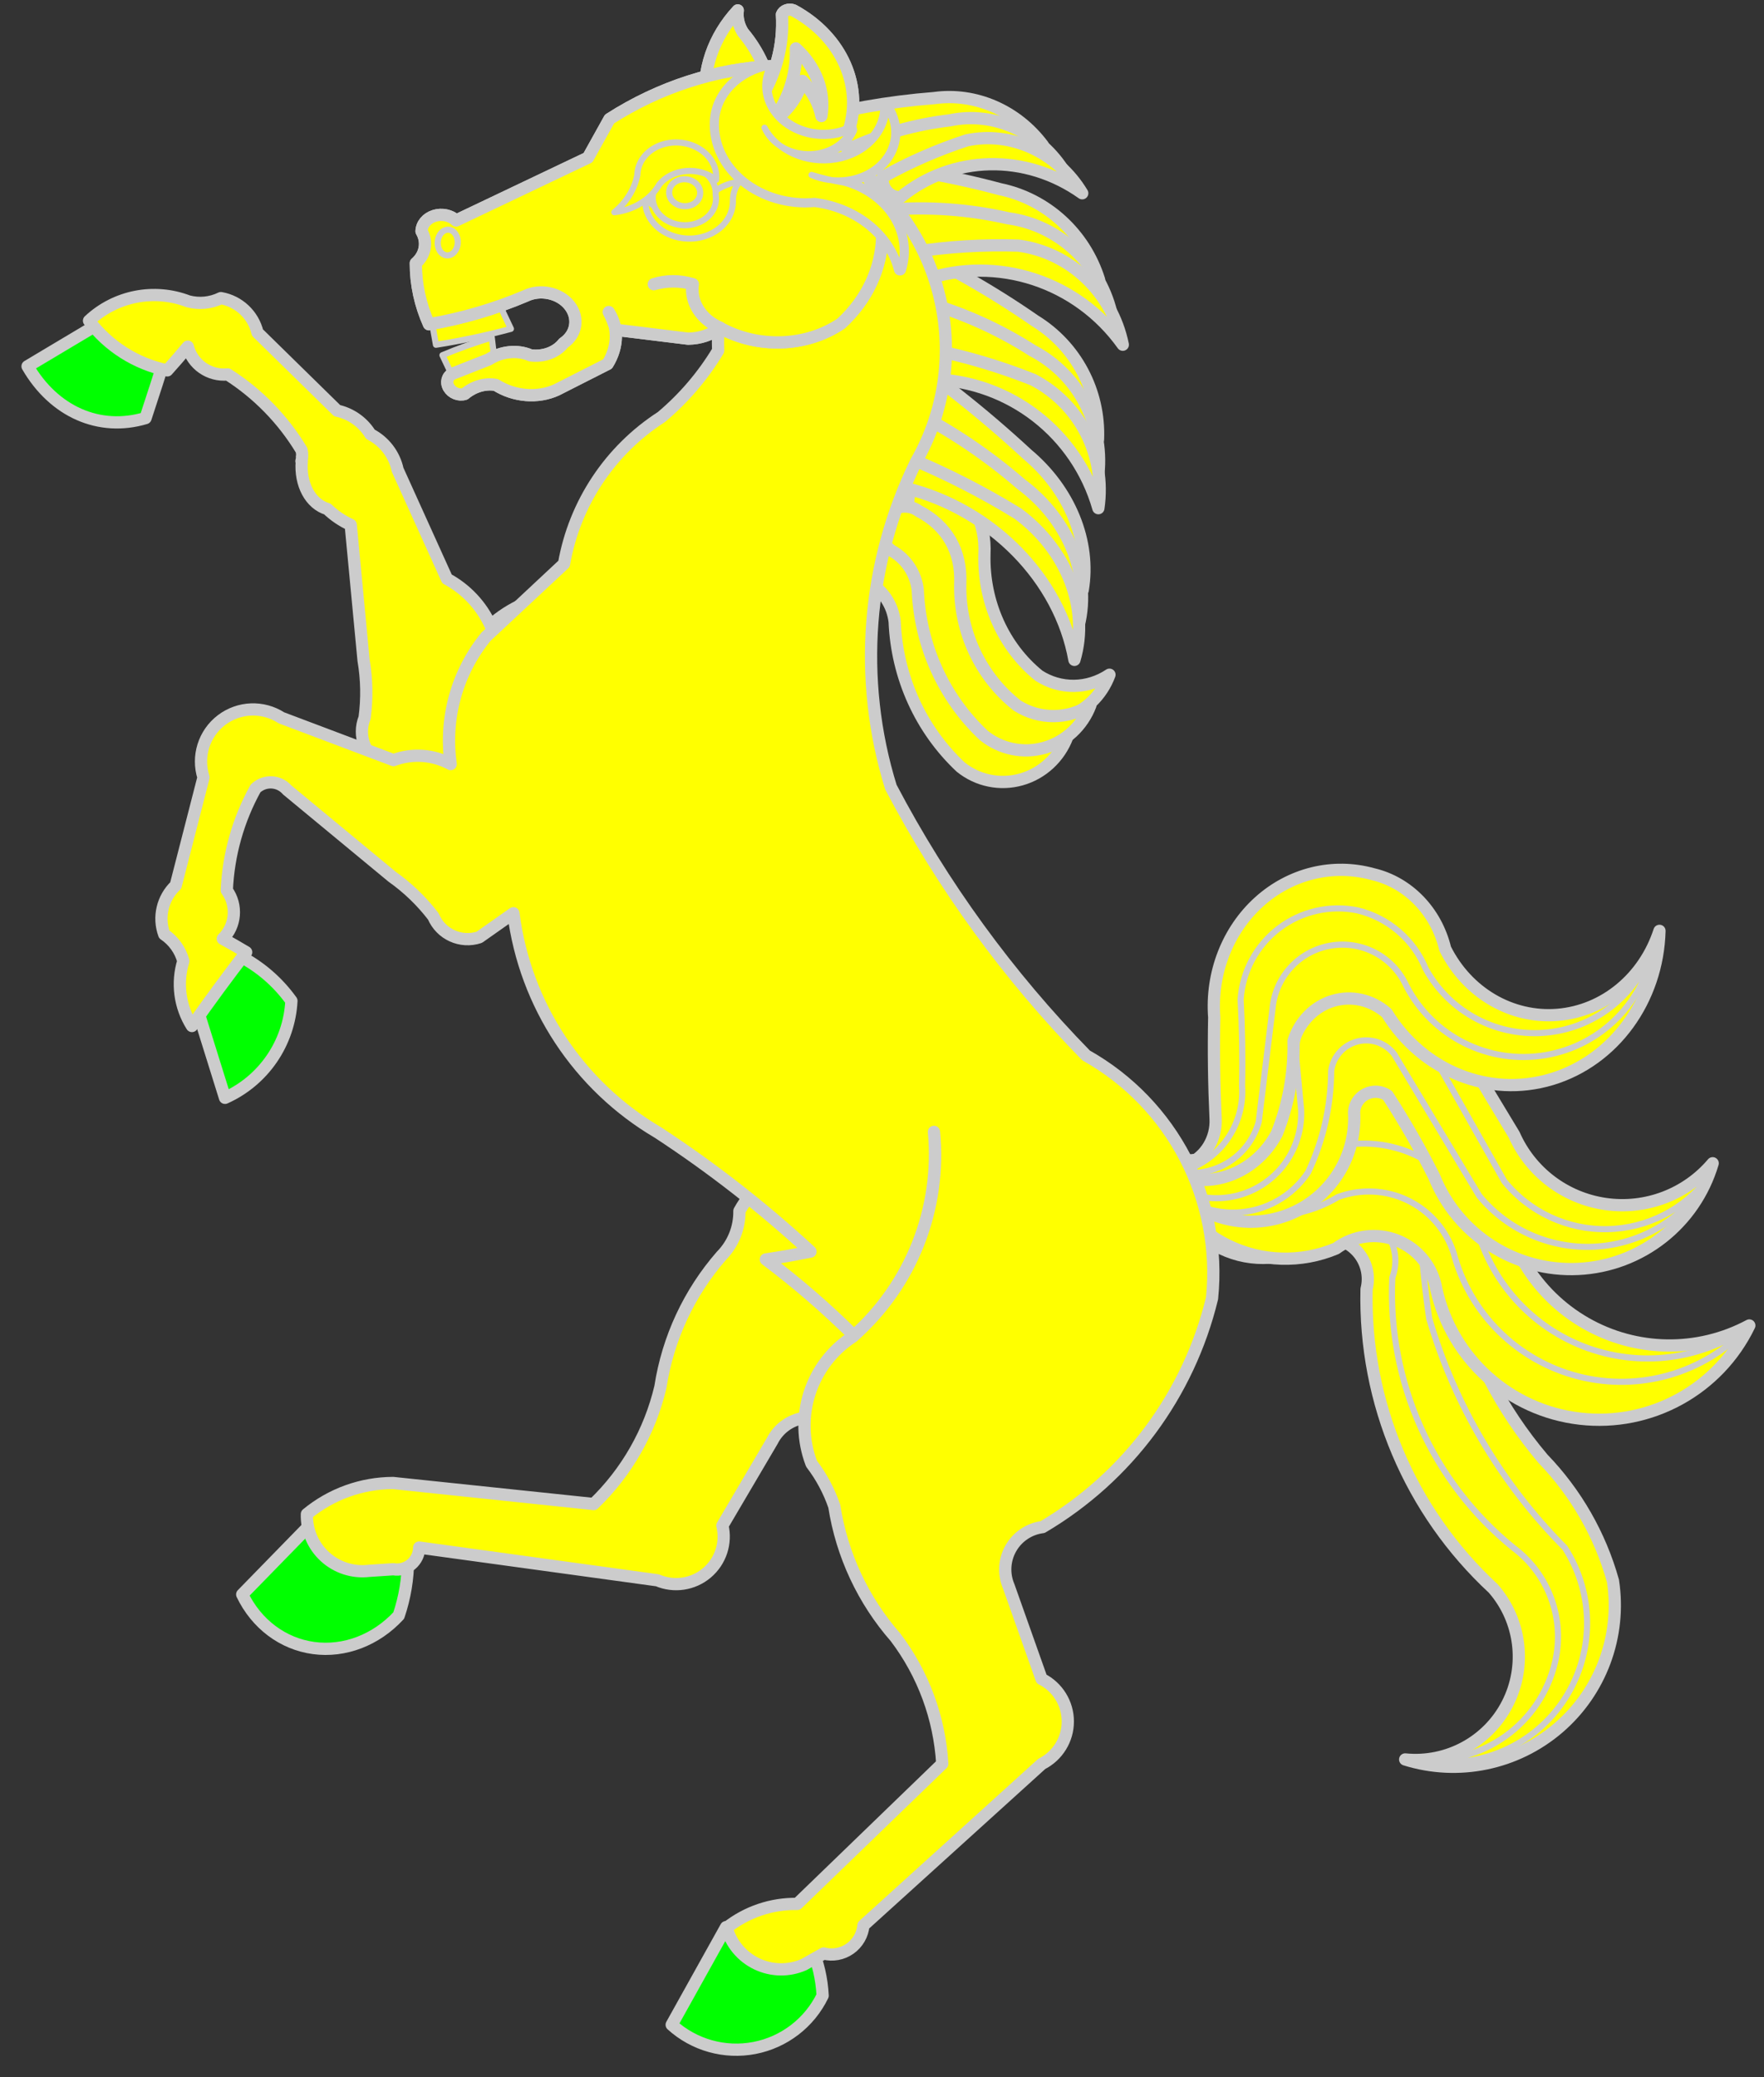 <?xml version="1.0" encoding="UTF-8" standalone="no"?>
<svg
   xmlns:dc="http://purl.org/dc/elements/1.1/"
   xmlns:cc="http://creativecommons.org/ns#"
   xmlns:rdf="http://www.w3.org/1999/02/22-rdf-syntax-ns#"
   xmlns:svg="http://www.w3.org/2000/svg"
   xmlns="http://www.w3.org/2000/svg"
   id="svg241"
   height="339.079"
   width="288"
   viewBox="31.5 61.421 288 339.079"
   version="1.1">

  <rect x="31.5" y="61.421" width="288" height="339.079" fill="#333333" stroke="none"/>

  <g
     fill="#ffff00"
     stroke-opacity="1"
     stroke="none"
     stroke-dasharray="none"
     fill-opacity="1"
     id="Horse_Rampant">
    <title
       id="title9">Horse Rampant</title>
    <g
       id="Horse_Rampant: Layer 2">
      <title
         id="title11">Layer 2</title>
      <g
         id="Group_3">
        <g
           id="Graphic_48">
          <path
             id="path13"
             fill="#ff0000"
             d="M 210.766 133.144 C 211.083 125.277 207.141 117.869 200.462 113.775 C 193.296 108.802 185.69 104.497 177.74 100.915 C 176.336 103.387 176.147 106.369 177.229 108.99 C 178.311 111.612 180.542 113.579 183.271 114.317 C 195.556 113.915 206.666 121.522 210.766 133.144 Z" />
          <path
             id="path15"
             stroke-width="2"
             stroke-linejoin="round"
             stroke-linecap="round"
             stroke="#cccccc"
             d="M 210.766 133.144 C 211.083 125.277 207.141 117.869 200.462 113.775 C 193.296 108.802 185.69 104.497 177.74 100.915 C 176.336 103.387 176.147 106.369 177.229 108.99 C 178.311 111.612 180.542 113.579 183.271 114.317 C 195.556 113.915 206.666 121.522 210.766 133.144 Z" />
        </g>
        <g
           id="Graphic_47">
          <path
             id="path18"
             fill="#ff0000"
             d="M 210.725 139.62 C 211.986 131.056 207.719 122.648 200.088 118.66 C 194.499 115.08 188.402 112.365 182.003 110.608 C 180.802 111.951 180.286 113.775 180.607 115.547 C 180.927 117.319 182.048 118.839 183.641 119.662 C 196.048 119.686 206.991 127.75 210.725 139.62 Z" />
          <path
             id="path20"
             stroke-width="2"
             stroke-linejoin="round"
             stroke-linecap="round"
             stroke="#cccccc"
             d="M 210.725 139.62 C 211.986 131.056 207.719 122.648 200.088 118.66 C 194.499 115.08 188.402 112.365 182.003 110.608 C 180.802 111.951 180.286 113.775 180.607 115.547 C 180.927 117.319 182.048 118.839 183.641 119.662 C 196.048 119.686 206.991 127.75 210.725 139.62 Z" />
        </g>
        <g
           id="Graphic_46">
          <path
             id="path23"
             fill="#ff0000"
             d="M 210.825 144.371 C 212.087 135.808 207.82 127.4 200.188 123.412 C 194.804 121.257 189.232 119.6 183.544 118.463 C 182.826 119.085 182.433 120.004 182.479 120.953 C 182.525 121.902 183.005 122.776 183.779 123.319 C 196.411 123.677 207.339 132.184 210.825 144.371 Z" />
          <path
             id="path25"
             stroke-width="2"
             stroke-linejoin="round"
             stroke-linecap="round"
             stroke="#cccccc"
             d="M 210.825 144.371 C 212.087 135.808 207.82 127.4 200.188 123.412 C 194.804 121.257 189.232 119.6 183.544 118.463 C 182.826 119.085 182.433 120.004 182.479 120.953 C 182.525 121.902 183.005 122.776 183.779 123.319 C 196.411 123.677 207.339 132.184 210.825 144.371 Z" />
        </g>
        <g
           id="Graphic_45">
          <path
             id="path28"
             fill="#ff0000"
             d="M 210.94 107.082 C 208.564 99.528 202.377 93.875 194.761 92.301 C 186.393 90.059 177.842 88.602 169.214 87.947 C 168.743 90.772 169.579 93.661 171.478 95.77 C 173.378 97.88 176.126 98.973 178.922 98.73 C 190.239 94.12 203.175 97.495 210.94 107.082 Z" />
          <path
             id="path30"
             stroke-width="2"
             stroke-linejoin="round"
             stroke-linecap="round"
             stroke="#cccccc"
             d="M 210.94 107.082 C 208.564 99.528 202.377 93.875 194.761 92.301 C 186.393 90.059 177.842 88.602 169.214 87.947 C 168.743 90.772 169.579 93.661 171.478 95.77 C 173.378 97.88 176.126 98.973 178.922 98.73 C 190.239 94.12 203.175 97.495 210.94 107.082 Z" />
        </g>
        <g
           id="Graphic_44">
          <path
             id="path33"
             fill="#ff0000"
             d="M 213.101 113.227 C 211.371 104.684 204.537 98.193 196.067 97.049 C 189.643 95.587 183.04 95.118 176.48 95.66 C 175.817 97.344 175.955 99.247 176.855 100.813 C 177.754 102.379 179.312 103.432 181.076 103.664 C 192.652 99.412 205.593 103.276 213.101 113.227 Z" />
          <path
             id="path35"
             stroke-width="2"
             stroke-linejoin="round"
             stroke-linecap="round"
             stroke="#cccccc"
             d="M 213.101 113.227 C 211.371 104.684 204.537 98.193 196.067 97.049 C 189.643 95.587 183.04 95.118 176.48 95.66 C 175.817 97.344 175.955 99.247 176.855 100.813 C 177.754 102.379 179.312 103.432 181.076 103.664 C 192.652 99.412 205.593 103.276 213.101 113.227 Z" />
        </g>
        <g
           id="Graphic_43">
          <path
             id="path38"
             fill="#ff0000"
             d="M 214.813 117.691 C 213.083 109.148 206.248 102.657 197.778 101.513 C 192.024 101.328 186.266 101.679 180.574 102.563 C 180.113 103.401 180.058 104.409 180.424 105.294 C 180.791 106.179 181.538 106.841 182.448 107.086 C 194.347 103.069 207.424 107.355 214.813 117.691 Z" />
          <path
             id="path40"
             stroke-width="2"
             stroke-linejoin="round"
             stroke-linecap="round"
             stroke="#cccccc"
             d="M 214.813 117.691 C 213.083 109.148 206.248 102.657 197.778 101.513 C 192.024 101.328 186.266 101.679 180.574 102.563 C 180.113 103.401 180.058 104.409 180.424 105.294 C 180.791 106.179 181.538 106.841 182.448 107.086 C 194.347 103.069 207.424 107.355 214.813 117.691 Z" />
        </g>
        <g
           id="Graphic_42">
          <path
             id="path43"
             fill="#ff0000"
             d="M 177.708 149.993 C 182.346 152.382 184.753 156.611 184.502 161.927 C 184.36 169.692 187.812 177.042 193.816 181.761 C 197.465 184.068 202.099 184.039 205.754 181.684 C 204.467 185.087 201.674 187.673 198.234 188.647 C 194.794 189.622 191.117 188.868 188.334 186.618 C 181.811 180.489 177.942 171.96 177.567 162.886 C 177.248 160.185 175.682 157.811 173.353 156.501 C 172.182 155.732 171.516 154.371 171.613 152.947 C 171.711 151.523 172.556 150.259 173.823 149.645 C 175.089 149.032 176.576 149.165 177.708 149.993 Z" />
          <path
             id="path45"
             stroke-width="2"
             stroke-linejoin="round"
             stroke-linecap="round"
             stroke="#cccccc"
             d="M 177.708 149.993 C 182.346 152.382 184.753 156.611 184.502 161.927 C 184.36 169.692 187.812 177.042 193.816 181.761 C 197.465 184.068 202.099 184.039 205.754 181.684 C 204.467 185.087 201.674 187.673 198.234 188.647 C 194.794 189.622 191.117 188.868 188.334 186.618 C 181.811 180.489 177.942 171.96 177.567 162.886 C 177.248 160.185 175.682 157.811 173.353 156.501 C 172.182 155.732 171.516 154.371 171.613 152.947 C 171.711 151.523 172.556 150.259 173.823 149.645 C 175.089 149.032 176.576 149.165 177.708 149.993 Z" />
        </g>
        <g
           id="Graphic_41">
          <path
             id="path48"
             fill="#ff0000"
             d="M 185.721 140.067 C 190.191 142.425 192.495 146.635 192.221 151.949 C 192.038 159.707 195.331 167.03 201.105 171.707 C 204.617 173.989 209.093 173.931 212.638 171.559 C 211.375 174.966 208.66 177.567 205.33 178.56 C 201.999 179.554 198.45 178.822 195.774 176.59 C 189.511 170.506 185.824 162.01 185.516 152.948 C 185.223 150.25 183.722 147.888 181.478 146.594 C 180.342 145.837 179.697 144.48 179.797 143.05 C 179.897 141.621 180.725 140.348 181.958 139.727 C 183.191 139.106 184.633 139.236 185.721 140.067 Z" />
          <path
             id="path50"
             stroke-width="2"
             stroke-linejoin="round"
             stroke-linecap="round"
             stroke="#cccccc"
             d="M 185.721 140.067 C 190.191 142.425 192.495 146.635 192.221 151.949 C 192.038 159.707 195.331 167.03 201.105 171.707 C 204.617 173.989 209.093 173.931 212.638 171.559 C 211.375 174.966 208.66 177.567 205.33 178.56 C 201.999 179.554 198.45 178.822 195.774 176.59 C 189.511 170.506 185.824 162.01 185.516 152.948 C 185.223 150.25 183.722 147.888 181.478 146.594 C 180.342 145.837 179.697 144.48 179.797 143.05 C 179.897 141.621 180.725 140.348 181.958 139.727 C 183.191 139.106 184.633 139.236 185.721 140.067 Z" />
        </g>
        <g
           id="Graphic_40">
          <path
             id="path53"
             fill="#ff0000"
             d="M 181.48 144.835 C 186.118 147.224 188.525 151.453 188.274 156.769 C 188.132 164.534 191.584 171.884 197.588 176.603 C 201.237 178.91 205.871 178.881 209.527 176.526 C 208.24 179.929 205.447 182.515 202.006 183.489 C 198.566 184.463 194.889 183.71 192.106 181.459 C 185.584 175.331 181.714 166.802 181.339 157.728 C 181.02 155.026 179.454 152.653 177.126 151.343 C 175.954 150.574 175.288 149.213 175.385 147.789 C 175.483 146.365 176.329 145.101 177.595 144.487 C 178.861 143.874 180.348 144.007 181.48 144.835 Z" />
          <path
             id="path55"
             stroke-width="2"
             stroke-linejoin="round"
             stroke-linecap="round"
             stroke="#cccccc"
             d="M 181.48 144.835 C 186.118 147.224 188.525 151.453 188.274 156.769 C 188.132 164.534 191.584 171.884 197.588 176.603 C 201.237 178.91 205.871 178.881 209.527 176.526 C 208.24 179.929 205.447 182.515 202.006 183.489 C 198.566 184.463 194.889 183.71 192.106 181.459 C 185.584 175.331 181.714 166.802 181.339 157.728 C 181.02 155.026 179.454 152.653 177.126 151.343 C 175.954 150.574 175.288 149.213 175.385 147.789 C 175.483 146.365 176.329 145.101 177.595 144.487 C 178.861 143.874 180.348 144.007 181.48 144.835 Z" />
        </g>
        <g
           id="Graphic_39">
          <path
             id="path58"
             fill="#ff0000"
             d="M 208.267 157.752 C 209.613 149.868 206.154 141.389 199.223 135.584 C 191.863 128.768 183.929 122.521 175.519 116.918 C 173.641 119.071 173.054 122.043 173.929 124.966 C 174.805 127.889 177.045 130.435 179.996 131.861 C 193.741 134.51 205.164 144.972 208.267 157.752 Z" />
          <path
             id="path60"
             stroke-width="2"
             stroke-linejoin="round"
             stroke-linecap="round"
             stroke="#cccccc"
             d="M 208.267 157.752 C 209.613 149.868 206.154 141.389 199.223 135.584 C 191.863 128.768 183.929 122.521 175.519 116.918 C 173.641 119.071 173.054 122.043 173.929 124.966 C 174.805 127.889 177.045 130.435 179.996 131.861 C 193.741 134.51 205.164 144.972 208.267 157.752 Z" />
        </g>
        <g
           id="Graphic_38">
          <path
             id="path63"
             fill="#ff0000"
             d="M 207.397 164.293 C 209.885 155.938 206.188 146.365 198.183 140.432 C 192.407 135.421 185.958 131.16 179.05 127.791 C 177.541 128.851 176.736 130.568 176.869 132.44 C 177.001 134.312 178.057 136.129 179.727 137.359 C 193.554 140.47 204.734 151.353 207.397 164.293 Z" />
          <path
             id="path65"
             stroke-width="2"
             stroke-linejoin="round"
             stroke-linecap="round"
             stroke="#cccccc"
             d="M 207.397 164.293 C 209.885 155.938 206.188 146.365 198.183 140.432 C 192.407 135.421 185.958 131.16 179.05 127.791 C 177.541 128.851 176.736 130.568 176.869 132.44 C 177.001 134.312 178.057 136.129 179.727 137.359 C 193.554 140.47 204.734 151.353 207.397 164.293 Z" />
        </g>
        <g
           id="Graphic_37">
          <path
             id="path68"
             fill="#ff0000"
             d="M 206.916 169.132 C 209.404 160.777 205.708 151.204 197.702 145.271 C 191.969 141.748 185.965 138.684 179.764 136.117 C 178.884 136.569 178.33 137.404 178.264 138.378 C 178.198 139.352 178.626 140.356 179.425 141.098 C 193.462 144.602 204.569 155.93 206.916 169.132 Z" />
          <path
             id="path70"
             stroke-width="2"
             stroke-linejoin="round"
             stroke-linecap="round"
             stroke="#cccccc"
             d="M 206.916 169.132 C 209.404 160.777 205.708 151.204 197.702 145.271 C 191.969 141.748 185.965 138.684 179.764 136.117 C 178.884 136.569 178.33 137.404 178.264 138.378 C 178.198 139.352 178.626 140.356 179.425 141.098 C 193.462 144.602 204.569 155.93 206.916 169.132 Z" />
        </g>
        <g
           id="Graphic_36">
          <path
             id="path73"
             fill="#ff0000"
             d="M 201.77 85.14 C 197.508 79.452 190.721 76.505 184.026 77.433 C 176.514 78.023 169.096 79.331 161.862 81.34 C 162.347 83.87 163.918 86.066 166.117 87.287 C 168.315 88.508 170.893 88.617 173.099 87.582 C 180.904 80.325 192.488 79.338 201.77 85.14 Z" />
          <path
             id="path75"
             stroke-width="2"
             stroke-linejoin="round"
             stroke-linecap="round"
             stroke="#cccccc"
             d="M 201.77 85.14 C 197.508 79.452 190.721 76.505 184.026 77.433 C 176.514 78.023 169.096 79.331 161.862 81.34 C 162.347 83.87 163.918 86.066 166.117 87.287 C 168.315 88.508 170.893 88.617 173.099 87.582 C 180.904 80.325 192.488 79.338 201.77 85.14 Z" />
        </g>
        <g
           id="Graphic_35">
          <path
             id="path78"
             fill="#ff0000"
             d="M 205.424 89.697 C 201.383 82.983 193.812 79.521 186.554 81.068 C 180.866 81.736 175.338 83.299 170.156 85.704 C 170.135 87.325 170.834 88.894 172.05 89.952 C 173.266 91.009 174.861 91.437 176.37 91.109 C 184.499 84.078 196.239 83.507 205.424 89.697 Z" />
          <path
             id="path80"
             stroke-width="2"
             stroke-linejoin="round"
             stroke-linecap="round"
             stroke="#cccccc"
             d="M 205.424 89.697 C 201.383 82.983 193.812 79.521 186.554 81.068 C 180.866 81.736 175.338 83.299 170.156 85.704 C 170.135 87.325 170.834 88.894 172.05 89.952 C 173.266 91.009 174.861 91.437 176.37 91.109 C 184.499 84.078 196.239 83.507 205.424 89.697 Z" />
        </g>
        <g
           id="Graphic_34">
          <path
             id="path83"
             fill="#ff0000"
             d="M 208.191 92.966 C 204.151 86.255 196.584 82.792 189.328 84.334 C 184.58 85.885 179.993 87.891 175.625 90.328 C 175.507 91.172 175.772 92.041 176.343 92.681 C 176.914 93.321 177.726 93.659 178.543 93.598 C 187.007 86.672 198.986 86.417 208.191 92.966 Z" />
          <path
             id="path85"
             stroke-width="2"
             stroke-linejoin="round"
             stroke-linecap="round"
             stroke="#cccccc"
             d="M 208.191 92.966 C 204.151 86.255 196.584 82.792 189.328 84.334 C 184.58 85.885 179.993 87.891 175.625 90.328 C 175.507 91.172 175.772 92.041 176.343 92.681 C 176.914 93.321 177.726 93.659 178.543 93.598 C 187.007 86.672 198.986 86.417 208.191 92.966 Z" />
        </g>
        <g
           id="Graphic_33">
          <path
             id="path88"
             fill="#ff0000"
             d="M 222.293 253.693 C 223.176 259.081 226.815 263.615 231.885 265.642 C 236.956 267.669 242.717 266.893 247.071 263.598 C 249.295 263.238 251.551 264.023 253.071 265.687 C 254.591 267.35 255.171 269.667 254.613 271.85 C 254.185 290.348 261.716 308.141 275.294 320.712 C 279.858 325.925 280.773 333.398 277.6 339.558 C 274.426 345.718 267.81 349.312 260.916 348.621 C 269.595 351.332 279.058 349.38 285.955 343.456 C 292.852 337.532 296.211 328.472 294.841 319.484 C 292.743 311.988 288.814 305.132 283.408 299.531 C 276.662 291.563 271.775 282.193 269.102 272.1 C 270.431 265.783 268.078 259.256 263.024 255.24 C 257.97 251.223 251.081 250.406 245.226 253.127 C 242.572 256.749 238.388 258.935 233.899 259.045 C 229.41 259.156 225.123 257.179 222.293 253.693 Z" />
          <path
             id="path90"
             stroke-width="2"
             stroke-linejoin="round"
             stroke-linecap="round"
             stroke="#cccccc"
             d="M 222.293 253.693 C 223.176 259.081 226.815 263.615 231.885 265.642 C 236.956 267.669 242.717 266.893 247.071 263.598 C 249.295 263.238 251.551 264.023 253.071 265.687 C 254.591 267.35 255.171 269.667 254.613 271.85 C 254.185 290.348 261.716 308.141 275.294 320.712 C 279.858 325.925 280.773 333.398 277.6 339.558 C 274.426 345.718 267.81 349.312 260.916 348.621 C 269.595 351.332 279.058 349.38 285.955 343.456 C 292.852 337.532 296.211 328.472 294.841 319.484 C 292.743 311.988 288.814 305.132 283.408 299.531 C 276.662 291.563 271.775 282.193 269.102 272.1 C 270.431 265.783 268.078 259.256 263.024 255.24 C 257.97 251.223 251.081 250.406 245.226 253.127 C 242.572 256.749 238.388 258.935 233.899 259.045 C 229.41 259.156 225.123 257.179 222.293 253.693 Z" />
        </g>
        <g
           id="Graphic_32">
          <path
             id="path93"
             fill="#ff0000"
             d="M 222.014 254.088 C 224.781 258.595 229.427 261.619 234.668 262.323 C 239.909 263.028 245.189 261.339 249.048 257.723 C 251.983 256.379 255.377 256.479 258.228 257.995 C 261.078 259.51 263.06 262.268 263.587 265.453 C 263.879 269.195 264.296 272.926 264.839 276.639 C 268.994 290.761 276.606 303.623 286.986 314.06 C 291.966 321.777 291.809 331.733 286.589 339.289 C 281.37 346.845 272.114 350.516 263.134 348.59 C 273.498 349.649 283.033 342.84 285.395 332.694 C 287.028 325.68 284.352 318.364 278.578 314.06 C 265.358 303.348 258.021 286.988 258.813 269.992 C 260.083 266.629 258.898 262.833 255.941 260.79 C 252.984 258.746 249.014 258.981 246.318 261.358 C 242.146 263.688 237.208 264.23 232.629 262.861 C 228.051 261.491 224.221 258.327 222.014 254.088 Z" />
          <path
             id="path95"
             stroke-width="1"
             stroke-linejoin="round"
             stroke-linecap="round"
             stroke="#cccccc"
             d="M 222.014 254.088 C 224.781 258.595 229.427 261.619 234.668 262.323 C 239.909 263.028 245.189 261.339 249.048 257.723 C 251.983 256.379 255.377 256.479 258.228 257.995 C 261.078 259.51 263.06 262.268 263.587 265.453 C 263.879 269.195 264.296 272.926 264.839 276.639 C 268.994 290.761 276.606 303.623 286.986 314.06 C 291.966 321.777 291.809 331.733 286.589 339.289 C 281.37 346.845 272.114 350.516 263.134 348.59 C 273.498 349.649 283.033 342.84 285.395 332.694 C 287.028 325.68 284.352 318.364 278.578 314.06 C 265.358 303.348 258.021 286.988 258.813 269.992 C 260.083 266.629 258.898 262.833 255.941 260.79 C 252.984 258.746 249.014 258.981 246.318 261.358 C 242.146 263.688 237.208 264.23 232.629 262.861 C 228.051 261.491 224.221 258.327 222.014 254.088 Z" />
        </g>
        <g
           id="Graphic_31">
          <path
             id="path98"
             fill="#ff0000"
             d="M 220.651 250.912 C 222.223 256.909 226.318 261.929 231.877 264.673 C 237.437 267.417 243.913 267.615 249.629 265.215 C 252.53 263.065 256.342 262.582 259.687 263.942 C 263.032 265.302 265.426 268.307 266.004 271.871 C 268.529 283.184 277.938 291.658 289.452 292.99 C 300.966 294.322 312.061 288.22 317.101 277.783 C 308.724 282.274 298.623 282.131 290.375 277.406 C 282.127 272.681 276.896 264.04 276.532 254.541 C 276.223 248.422 272.769 242.897 267.404 239.938 C 262.038 236.979 255.524 237.005 250.182 240.008 C 242.233 247.511 231.568 251.448 220.651 250.912 Z" />
          <path
             id="path100"
             stroke-width="2"
             stroke-linejoin="round"
             stroke-linecap="round"
             stroke="#cccccc"
             d="M 220.651 250.912 C 222.223 256.909 226.318 261.929 231.877 264.673 C 237.437 267.417 243.913 267.615 249.629 265.215 C 252.53 263.065 256.342 262.582 259.687 263.942 C 263.032 265.302 265.426 268.307 266.004 271.871 C 268.529 283.184 277.938 291.658 289.452 292.99 C 300.966 294.322 312.061 288.22 317.101 277.783 C 308.724 282.274 298.623 282.131 290.375 277.406 C 282.127 272.681 276.896 264.04 276.532 254.541 C 276.223 248.422 272.769 242.897 267.404 239.938 C 262.038 236.979 255.524 237.005 250.182 240.008 C 242.233 247.511 231.568 251.448 220.651 250.912 Z" />
        </g>
        <g
           id="Graphic_30">
          <path
             id="path103"
             fill="#ff0000"
             d="M 221.787 250.911 C 230.609 255.939 241.613 255.038 249.499 248.641 C 258.514 246.481 267.831 250.81 271.994 259.093 C 273.639 268.794 280.106 276.993 289.157 280.852 C 298.209 284.711 308.602 283.701 316.741 278.171 C 309.666 285.609 299.122 288.64 289.177 286.094 C 279.233 283.548 271.442 275.824 268.811 265.902 C 267.577 262.151 264.87 259.065 261.312 257.351 C 257.755 255.637 253.654 255.444 249.952 256.815 C 240.468 262.539 228.173 259.961 221.787 250.911 Z" />
          <path
             id="path105"
             stroke-width="1"
             stroke-linejoin="round"
             stroke-linecap="round"
             stroke="#cccccc"
             d="M 221.787 250.911 C 230.609 255.939 241.613 255.038 249.499 248.641 C 258.514 246.481 267.831 250.81 271.994 259.093 C 273.639 268.794 280.106 276.993 289.157 280.852 C 298.209 284.711 308.602 283.701 316.741 278.171 C 309.666 285.609 299.122 288.64 289.177 286.094 C 279.233 283.548 271.442 275.824 268.811 265.902 C 267.577 262.151 264.87 259.065 261.312 257.351 C 257.755 255.637 253.654 255.444 249.952 256.815 C 240.468 262.539 228.173 259.961 221.787 250.911 Z" />
        </g>
        <g
           id="Graphic_29">
          <path
             id="path108"
             fill="#ff0000"
             d="M 221.348 252.877 C 225.436 259.443 233.459 262.397 240.828 260.05 C 248.198 257.703 253.035 250.653 252.572 242.932 C 252.649 241.672 253.395 240.549 254.528 239.991 C 255.661 239.434 257.006 239.526 258.051 240.234 C 260.827 244.509 263.364 248.934 265.65 253.49 C 269.485 263.001 278.918 269.044 289.161 268.552 C 299.405 268.059 308.215 261.139 311.119 251.304 C 306.82 256.39 300.204 258.903 293.612 257.953 C 287.021 257.004 281.383 252.726 278.694 246.634 C 273.644 238.326 268.689 229.961 263.831 221.539 C 259.305 217.459 252.772 216.494 247.259 219.092 C 241.747 221.689 238.332 227.342 238.597 233.43 C 241.352 238.543 240.622 244.834 236.767 249.18 C 232.913 253.526 226.754 255.002 221.348 252.877 Z" />
          <path
             id="path110"
             stroke-width="2"
             stroke-linejoin="round"
             stroke-linecap="round"
             stroke="#cccccc"
             d="M 221.348 252.877 C 225.436 259.443 233.459 262.397 240.828 260.05 C 248.198 257.703 253.035 250.653 252.572 242.932 C 252.649 241.672 253.395 240.549 254.528 239.991 C 255.661 239.434 257.006 239.526 258.051 240.234 C 260.827 244.509 263.364 248.934 265.65 253.49 C 269.485 263.001 278.918 269.044 289.161 268.552 C 299.405 268.059 308.215 261.139 311.119 251.304 C 306.82 256.39 300.204 258.903 293.612 257.953 C 287.021 257.004 281.383 252.726 278.694 246.634 C 273.644 238.326 268.689 229.961 263.831 221.539 C 259.305 217.459 252.772 216.494 247.259 219.092 C 241.747 221.689 238.332 227.342 238.597 233.43 C 241.352 238.543 240.622 244.834 236.767 249.18 C 232.913 253.526 226.754 255.002 221.348 252.877 Z" />
        </g>
        <g
           id="Graphic_28">
          <path
             id="path113"
             fill="#ff0000"
             d="M 221.264 253.823 C 225.471 257.308 231.333 257.994 236.231 255.574 C 241.128 253.153 244.145 248.079 243.931 242.62 L 243.114 233.879 C 242.843 229.432 245.43 225.306 249.551 223.612 C 253.671 221.918 258.412 223.032 261.347 226.383 L 277.106 254.25 C 281.216 259.309 287.43 262.19 293.948 262.059 C 300.465 261.928 306.558 258.798 310.462 253.578 C 306.692 260.05 299.995 264.269 292.529 264.875 C 285.064 265.481 277.774 262.397 273.01 256.617 L 259.116 233.482 C 257.695 231.647 255.312 230.841 253.069 231.437 C 250.825 232.033 249.156 233.915 248.833 236.214 C 248.808 241.938 247.526 247.587 245.078 252.762 C 242.474 256.691 238.149 259.138 233.441 259.348 C 228.732 259.558 224.207 257.505 221.264 253.823 Z" />
          <path
             id="path115"
             stroke-width="1"
             stroke-linejoin="round"
             stroke-linecap="round"
             stroke="#cccccc"
             d="M 221.264 253.823 C 225.471 257.308 231.333 257.994 236.231 255.574 C 241.128 253.153 244.145 248.079 243.931 242.62 L 243.114 233.879 C 242.843 229.432 245.43 225.306 249.551 223.612 C 253.671 221.918 258.412 223.032 261.347 226.383 L 277.106 254.25 C 281.216 259.309 287.43 262.19 293.948 262.059 C 300.465 261.928 306.558 258.798 310.462 253.578 C 306.692 260.05 299.995 264.269 292.529 264.875 C 285.064 265.481 277.774 262.397 273.01 256.617 L 259.116 233.482 C 257.695 231.647 255.312 230.841 253.069 231.437 C 250.825 232.033 249.156 233.915 248.833 236.214 C 248.808 241.938 247.526 247.587 245.078 252.762 C 242.474 256.691 238.149 259.138 233.441 259.348 C 228.732 259.558 224.207 257.505 221.264 253.823 Z" />
        </g>
        <g
           id="Graphic_27">
          <path
             id="path118"
             fill="#ff0000"
             d="M 217.698 249.392 C 219.672 251.789 222.844 252.586 225.606 251.38 C 228.369 250.175 230.118 247.229 229.967 244.037 C 229.708 238.522 229.632 232.999 229.741 227.479 C 229.192 220.299 231.92 213.279 237.062 208.638 C 242.205 203.997 249.126 202.311 255.636 204.112 C 261.401 205.455 265.969 210.163 267.444 216.284 C 271.03 223.473 278.244 227.708 285.828 227.076 C 293.412 226.444 299.929 221.065 302.434 213.368 C 302.133 224.709 295.004 234.505 284.819 237.573 C 274.633 240.642 263.742 236.276 257.905 226.784 C 255.449 224.627 252.175 223.881 249.141 224.788 C 246.107 225.695 243.696 228.139 242.688 231.332 C 242.806 236.51 241.875 241.673 239.958 246.468 C 237.777 250.589 233.903 253.358 229.515 253.935 C 225.127 254.511 220.743 252.826 217.698 249.392 Z" />
          <path
             id="path120"
             stroke-width="2"
             stroke-linejoin="round"
             stroke-linecap="round"
             stroke="#cccccc"
             d="M 217.698 249.392 C 219.672 251.789 222.844 252.586 225.606 251.38 C 228.369 250.175 230.118 247.229 229.967 244.037 C 229.708 238.522 229.632 232.999 229.741 227.479 C 229.192 220.299 231.92 213.279 237.062 208.638 C 242.205 203.997 249.126 202.311 255.636 204.112 C 261.401 205.455 265.969 210.163 267.444 216.284 C 271.03 223.473 278.244 227.708 285.828 227.076 C 293.412 226.444 299.929 221.065 302.434 213.368 C 302.133 224.709 295.004 234.505 284.819 237.573 C 274.633 240.642 263.742 236.276 257.905 226.784 C 255.449 224.627 252.175 223.881 249.141 224.788 C 246.107 225.695 243.696 228.139 242.688 231.332 C 242.806 236.51 241.875 241.673 239.958 246.468 C 237.777 250.589 233.903 253.358 229.515 253.935 C 225.127 254.511 220.743 252.826 217.698 249.392 Z" />
        </g>
        <g
           id="Graphic_26">
          <path
             id="path123"
             fill="#ff0000"
             d="M 224.059 252.725 C 230.438 251.145 234.754 245.202 234.284 238.647 C 234.387 233.95 234.308 229.251 234.05 224.561 C 234.362 219.975 236.638 215.747 240.295 212.961 C 243.951 210.176 248.632 209.105 253.136 210.022 C 258.16 211.235 262.299 214.782 264.266 219.561 C 268.221 226.743 276.109 230.84 284.259 229.946 C 292.409 229.052 299.221 223.342 301.525 215.474 C 300.203 224.748 293.033 232.102 283.795 233.66 C 274.557 235.217 265.373 230.619 261.084 222.291 C 258.927 217.592 253.89 214.92 248.79 215.77 C 243.69 216.62 239.792 220.781 239.276 225.926 L 237.006 244.551 C 235.421 250.19 229.831 253.72 224.059 252.725 Z" />
          <path
             id="path125"
             stroke-width="1"
             stroke-linejoin="round"
             stroke-linecap="round"
             stroke="#cccccc"
             d="M 224.059 252.725 C 230.438 251.145 234.754 245.202 234.284 238.647 C 234.387 233.95 234.308 229.251 234.05 224.561 C 234.362 219.975 236.638 215.747 240.295 212.961 C 243.951 210.176 248.632 209.105 253.136 210.022 C 258.16 211.235 262.299 214.782 264.266 219.561 C 268.221 226.743 276.109 230.84 284.259 229.946 C 292.409 229.052 299.221 223.342 301.525 215.474 C 300.203 224.748 293.033 232.102 283.795 233.66 C 274.557 235.217 265.373 230.619 261.084 222.291 C 258.927 217.592 253.89 214.92 248.79 215.77 C 243.69 216.62 239.792 220.781 239.276 225.926 L 237.006 244.551 C 235.421 250.19 229.831 253.72 224.059 252.725 Z" />
        </g>
        <g
           id="Graphic_25">
          <path
             id="path128"
             fill="#ff0000"
             d="M 49.088 113.406 L 36 121.212 C 40.301 128.648 47.736 131.912 55.26 129.669 C 56.493 125.946 57.695 122.206 58.865 118.449 C 55.349 117.843 51.992 116.111 49.088 113.406 Z" />
        </g>
        <g
           style="fill:#00ff00"
           id="unguled">
          <path
             style="fill:#00ff00"
             d="M 49.088 113.406 L 36 121.212 C 40.301 128.648 47.736 131.912 55.26 129.669 C 56.493 125.946 57.695 122.206 58.865 118.449 C 55.349 117.843 51.992 116.111 49.088 113.406 Z"
             stroke="#cccccc"
             stroke-linecap="round"
             stroke-linejoin="round"
             stroke-width="2"
             id="path130" />
          <g
             style="fill:#00ff00"
             id="Graphic_24">
            <path
               style="fill:#00ff00"
               d="M 84.199 308.203 L 71.045 321.687 C 73.359 326.515 77.681 329.756 82.71 330.433 C 87.738 331.111 92.884 329.146 96.597 325.13 C 97.595 322.187 98.108 319.099 98.112 316.012 Z"
               fill="#ff0000"
               id="path133" />
            <path
               style="fill:#00ff00"
               d="M 84.199 308.203 L 71.045 321.687 C 73.359 326.515 77.681 329.756 82.71 330.433 C 87.738 331.111 92.884 329.146 96.597 325.13 C 97.595 322.187 98.108 319.099 98.112 316.012 Z"
               stroke="#cccccc"
               stroke-linecap="round"
               stroke-linejoin="round"
               stroke-width="2"
               id="path135" />
          </g>
          <g
             style="fill:#00ff00"
             id="Graphic_23">
            <path
               style="fill:#00ff00"
               d="M 63.573 225.68 L 68.238 240.623 C 74.532 237.797 78.716 231.689 79.078 224.799 C 76.858 221.705 73.934 219.183 70.547 217.441 C 68.293 220.246 65.967 222.994 63.573 225.68 Z"
               fill="#ff0000"
               id="path138" />
            <path
               style="fill:#00ff00"
               d="M 63.573 225.68 L 68.238 240.623 C 74.532 237.797 78.716 231.689 79.078 224.799 C 76.858 221.705 73.934 219.183 70.547 217.441 C 68.293 220.246 65.967 222.994 63.573 225.68 Z"
               stroke="#cccccc"
               stroke-linecap="round"
               stroke-linejoin="round"
               stroke-width="2"
               id="path140" />
          </g>
          <g
             style="fill:#00ff00"
             id="Graphic_22">
            <path
               style="fill:#00ff00"
               d="M 150.041 375.993 L 141.164 391.929 C 144.82 395.249 149.827 396.652 154.676 395.716 C 159.525 394.779 163.649 391.614 165.807 387.172 C 165.673 384.428 165.047 381.73 163.958 379.208 Z"
               fill="#ff0000"
               id="path143" />
            <path
               style="fill:#00ff00"
               d="M 150.041 375.993 L 141.164 391.929 C 144.82 395.249 149.827 396.652 154.676 395.716 C 159.525 394.779 163.649 391.614 165.807 387.172 C 165.673 384.428 165.047 381.73 163.958 379.208 Z"
               stroke="#cccccc"
               stroke-linecap="round"
               stroke-linejoin="round"
               stroke-width="2"
               id="path145" />
          </g>
        </g>
        <g
           id="Graphic_21">
          <path
             id="path148"
             fill="#ff0000"
             d="M 80.82 136.155 C 80.798 136.336 80.761 136.515 80.712 136.691 L 80.77 136.716 C 80.47 140.486 82.181 143.677 84.947 144.505 C 86.062 145.577 87.351 146.453 88.76 147.095 L 90.86 169.222 C 91.388 172.312 91.445 175.465 91.029 178.573 C 89.848 181.502 91.111 184.848 93.933 186.266 C 95.924 187.065 97.983 187.682 100.085 188.109 L 122.585 195.119 C 127.137 196.964 132.274 196.696 136.61 194.387 C 140.945 192.078 144.035 187.966 145.045 183.158 C 147.012 174.508 143.151 165.579 135.502 161.086 C 127.853 156.592 118.175 157.568 111.576 163.498 C 110.101 160.262 107.607 157.598 104.475 155.912 L 96.411 138.093 C 95.876 135.597 94.248 133.475 91.978 132.31 C 90.766 130.338 88.803 128.946 86.541 128.454 L 73.538 115.708 C 72.846 112.81 70.498 110.6 67.564 110.085 C 65.906 110.896 64.012 111.082 62.229 110.61 C 56.671 108.479 50.384 109.708 46.037 113.774 C 49.166 117.939 53.706 120.821 58.807 121.881 C 59.952 120.613 61.071 119.32 62.162 118.005 C 62.915 120.917 65.684 122.843 68.677 122.536 C 73.601 125.671 77.729 129.907 80.738 134.91 C 80.815 135.229 80.848 135.557 80.836 135.884 C 80.823 135.912 80.81 135.94 80.797 135.968 C 80.804 136.03 80.812 136.093 80.82 136.155 Z" />
          <path
             id="path150"
             stroke-width="2"
             stroke-linejoin="round"
             stroke-linecap="round"
             stroke="#cccccc"
             d="M 80.82 136.155 C 80.798 136.336 80.761 136.515 80.712 136.691 L 80.77 136.716 C 80.47 140.486 82.181 143.677 84.947 144.505 C 86.062 145.577 87.351 146.453 88.76 147.095 L 90.86 169.222 C 91.388 172.312 91.445 175.465 91.029 178.573 C 89.848 181.502 91.111 184.848 93.933 186.266 C 95.924 187.065 97.983 187.682 100.085 188.109 L 122.585 195.119 C 127.137 196.964 132.274 196.696 136.61 194.387 C 140.945 192.078 144.035 187.966 145.045 183.158 C 147.012 174.508 143.151 165.579 135.502 161.086 C 127.853 156.592 118.175 157.568 111.576 163.498 C 110.101 160.262 107.607 157.598 104.475 155.912 L 96.411 138.093 C 95.876 135.597 94.248 133.475 91.978 132.31 C 90.766 130.338 88.803 128.946 86.541 128.454 L 73.538 115.708 C 72.846 112.81 70.498 110.6 67.564 110.085 C 65.906 110.896 64.012 111.082 62.229 110.61 C 56.671 108.479 50.384 109.708 46.037 113.774 C 49.166 117.939 53.706 120.821 58.807 121.881 C 59.952 120.613 61.071 119.32 62.162 118.005 C 62.915 120.917 65.684 122.843 68.677 122.536 C 73.601 125.671 77.729 129.907 80.738 134.91 C 80.815 135.229 80.848 135.557 80.836 135.884 C 80.823 135.912 80.81 135.94 80.797 135.968 C 80.804 136.03 80.812 136.093 80.82 136.155 Z" />
        </g>
        <g
           id="Graphic_20">
          <path
             id="path153"
             fill="#ff0000"
             d="M 223.428 255.644 C 228.857 269.478 225.558 285.215 215.029 295.703 C 200.028 301.651 183.257 301.268 168.543 294.64 C 166.936 293.154 164.724 292.509 162.569 292.899 C 160.415 293.288 158.569 294.666 157.583 296.621 L 149.446 310.44 C 150.125 313.293 149.138 316.286 146.895 318.175 C 144.653 320.065 141.536 320.53 138.84 319.377 L 99.935 314.032 C 99.927 315.094 99.452 316.098 98.637 316.78 C 97.823 317.461 96.75 317.75 95.703 317.571 L 91.732 317.834 C 89.115 318.143 86.493 317.298 84.549 315.52 C 82.604 313.742 81.53 311.205 81.605 308.571 C 85.567 305.301 90.541 303.507 95.678 303.495 L 128.426 306.928 C 133.822 301.741 137.605 295.106 139.323 287.821 C 140.549 279.88 144.006 272.45 149.292 266.397 C 151.206 264.451 152.261 261.819 152.22 259.09 C 156.184 251.933 164.616 248.526 172.44 250.921 C 183.058 254.761 194.87 253.314 204.248 247.025 C 211.567 247.078 218.528 250.206 223.428 255.644 Z" />
          <path
             id="path155"
             stroke-width="2"
             stroke-linejoin="round"
             stroke-linecap="round"
             stroke="#cccccc"
             d="M 223.428 255.644 C 228.857 269.478 225.558 285.215 215.029 295.703 C 200.028 301.651 183.257 301.268 168.543 294.64 C 166.936 293.154 164.724 292.509 162.569 292.899 C 160.415 293.288 158.569 294.666 157.583 296.621 L 149.446 310.44 C 150.125 313.293 149.138 316.286 146.895 318.175 C 144.653 320.065 141.536 320.53 138.84 319.377 L 99.935 314.032 C 99.927 315.094 99.452 316.098 98.637 316.78 C 97.823 317.461 96.75 317.75 95.703 317.571 L 91.732 317.834 C 89.115 318.143 86.493 317.298 84.549 315.52 C 82.604 313.742 81.53 311.205 81.605 308.571 C 85.567 305.301 90.541 303.507 95.678 303.495 L 128.426 306.928 C 133.822 301.741 137.605 295.106 139.323 287.821 C 140.549 279.88 144.006 272.45 149.292 266.397 C 151.206 264.451 152.261 261.819 152.22 259.09 C 156.184 251.933 164.616 248.526 172.44 250.921 C 183.058 254.761 194.87 253.314 204.248 247.025 C 211.567 247.078 218.528 250.206 223.428 255.644 Z" />
        </g>
        <g
           id="Graphic_19">
          <path
             id="path158"
             fill="#ff0000"
             d="M 170.287 88.375 C 185.833 99.315 190.504 120.285 181.071 136.788 C 172.971 153.32 171.497 172.322 176.951 189.905 C 185.392 205.973 196.127 220.727 208.818 233.703 C 222.956 241.642 231.035 257.215 229.382 273.345 C 225.591 289.024 215.609 302.498 201.714 310.692 C 199.542 310.968 197.627 312.248 196.54 314.148 C 195.453 316.049 195.322 318.349 196.186 320.361 L 201.55 335.479 C 204.172 336.793 205.829 339.473 205.836 342.405 C 205.842 345.338 204.195 348.024 201.578 349.349 L 172.469 375.713 C 172.329 377.237 171.529 378.623 170.278 379.505 C 169.027 380.386 167.452 380.675 165.97 380.293 L 162.747 382.108 C 160.291 383.185 157.488 383.142 155.067 381.988 C 152.645 380.835 150.845 378.685 150.134 376.099 C 153.412 373.505 157.489 372.128 161.668 372.203 L 185.341 349.321 C 184.89 341.844 182.237 334.667 177.716 328.695 C 172.42 322.651 168.951 315.227 167.712 307.287 C 166.853 304.789 165.599 302.446 163.996 300.347 C 161.062 292.71 163.872 284.061 170.735 279.606 C 180.223 271.209 185.143 258.795 183.983 246.178 C 185.206 258.715 180.346 271.078 170.913 279.426 C 166.41 274.961 161.607 270.81 156.537 267.002 C 158.978 266.643 161.409 266.215 163.825 265.718 C 156.078 258.564 147.75 252.066 138.927 246.29 C 125.943 238.653 117.227 225.435 115.322 210.493 L 109.75 214.415 C 106.747 215.409 103.484 213.931 102.251 211.018 C 100.349 208.53 98.081 206.345 95.525 204.536 L 78.388 190.364 C 77.748 189.624 76.833 189.179 75.856 189.133 C 74.879 189.087 73.925 189.444 73.219 190.12 C 70.389 195.227 68.783 200.921 68.528 206.753 C 70.291 209.189 70.012 212.548 67.87 214.659 C 69.16 215.363 70.434 216.094 71.692 216.852 C 68.652 220.801 65.699 224.816 62.836 228.896 C 60.843 225.738 60.33 221.867 61.43 218.299 C 60.949 216.518 59.841 214.97 58.312 213.939 C 57.29 211.141 58.029 208.004 60.192 205.956 L 64.725 188.32 C 63.628 184.899 64.8 181.157 67.654 178.974 C 70.507 176.791 74.425 176.638 77.44 178.591 L 95.74 185.497 C 98.802 184.354 102.209 184.591 105.084 186.147 C 104.008 178.714 106.098 171.171 110.847 165.352 L 123.586 153.457 C 125.318 143.6 131.084 134.913 139.494 129.487 C 143.156 126.408 146.284 122.744 148.75 118.643 C 148.189 104.824 157.047 92.375 170.287 88.375 Z" />
          <path
             id="path160"
             stroke-width="2"
             stroke-linejoin="round"
             stroke-linecap="round"
             stroke="#cccccc"
             d="M 170.287 88.375 C 185.833 99.315 190.504 120.285 181.071 136.788 C 172.971 153.32 171.497 172.322 176.951 189.905 C 185.392 205.973 196.127 220.727 208.818 233.703 C 222.956 241.642 231.035 257.215 229.382 273.345 C 225.591 289.024 215.609 302.498 201.714 310.692 C 199.542 310.968 197.627 312.248 196.54 314.148 C 195.453 316.049 195.322 318.349 196.186 320.361 L 201.55 335.479 C 204.172 336.793 205.829 339.473 205.836 342.405 C 205.842 345.338 204.195 348.024 201.578 349.349 L 172.469 375.713 C 172.329 377.237 171.529 378.623 170.278 379.505 C 169.027 380.386 167.452 380.675 165.97 380.293 L 162.747 382.108 C 160.291 383.185 157.488 383.142 155.067 381.988 C 152.645 380.835 150.845 378.685 150.134 376.099 C 153.412 373.505 157.489 372.128 161.668 372.203 L 185.341 349.321 C 184.89 341.844 182.237 334.667 177.716 328.695 C 172.42 322.651 168.951 315.227 167.712 307.287 C 166.853 304.789 165.599 302.446 163.996 300.347 C 161.062 292.71 163.872 284.061 170.735 279.606 C 180.223 271.209 185.143 258.795 183.983 246.178 C 185.206 258.715 180.346 271.078 170.913 279.426 C 166.41 274.961 161.607 270.81 156.537 267.002 C 158.978 266.643 161.409 266.215 163.825 265.718 C 156.078 258.564 147.75 252.066 138.927 246.29 C 125.943 238.653 117.227 225.435 115.322 210.493 L 109.75 214.415 C 106.747 215.409 103.484 213.931 102.251 211.018 C 100.349 208.53 98.081 206.345 95.525 204.536 L 78.388 190.364 C 77.748 189.624 76.833 189.179 75.856 189.133 C 74.879 189.087 73.925 189.444 73.219 190.12 C 70.389 195.227 68.783 200.921 68.528 206.753 C 70.291 209.189 70.012 212.548 67.87 214.659 C 69.16 215.363 70.434 216.094 71.692 216.852 C 68.652 220.801 65.699 224.816 62.836 228.896 C 60.843 225.738 60.33 221.867 61.43 218.299 C 60.949 216.518 59.841 214.97 58.312 213.939 C 57.29 211.141 58.029 208.004 60.192 205.956 L 64.725 188.32 C 63.628 184.899 64.8 181.157 67.654 178.974 C 70.507 176.791 74.425 176.638 77.44 178.591 L 95.74 185.497 C 98.802 184.354 102.209 184.591 105.084 186.147 C 104.008 178.714 106.098 171.171 110.847 165.352 L 123.586 153.457 C 125.318 143.6 131.084 134.913 139.494 129.487 C 143.156 126.408 146.284 122.744 148.75 118.643 C 148.189 104.824 157.047 92.375 170.287 88.375 Z" />
        </g>
        <g
           id="Graphic_18">
          <path
             id="path163"
             fill="#ff0000"
             d="M 146.709 78.449 C 146.081 72.915 147.958 67.426 151.952 63.12 C 151.794 64.361 152.093 65.621 152.808 66.724 C 155.416 69.846 157.048 73.479 157.544 77.267 Z" />
          <path
             id="path165"
             stroke-width="2"
             stroke-linejoin="round"
             stroke-linecap="round"
             stroke="#cccccc"
             d="M 146.709 78.449 C 146.081 72.915 147.958 67.426 151.952 63.12 C 151.794 64.361 152.093 65.621 152.808 66.724 C 155.416 69.846 157.048 73.479 157.544 77.267 Z" />
        </g>
        <g
           id="Graphic_17">
          <path
             id="path168"
             fill="#ff0000"
             d="M 146.709 78.449 C 146.081 72.915 147.958 67.426 151.952 63.12 C 151.794 64.361 152.093 65.621 152.808 66.724 C 155.416 69.846 157.048 73.479 157.544 77.267 Z" />
          <path
             id="path170"
             stroke-width="2"
             stroke-linejoin="round"
             stroke-linecap="round"
             stroke="#cccccc"
             d="M 146.709 78.449 C 146.081 72.915 147.958 67.426 151.952 63.12 C 151.794 64.361 152.093 65.621 152.808 66.724 C 155.416 69.846 157.048 73.479 157.544 77.267 Z" />
        </g>
        <g
           id="Graphic_16">
          <path
             id="path173"
             fill="#ff0000"
             d="M 112.231 120.207 L 111.791 116.511 C 109.043 117.336 106.354 118.301 103.738 119.401 L 105.023 122.119 L 112.207 120.375 Z" />
          <path
             id="path175"
             stroke-width="1"
             stroke-linejoin="round"
             stroke-linecap="round"
             stroke="#cccccc"
             d="M 112.231 120.207 L 111.791 116.511 C 109.043 117.336 106.354 118.301 103.738 119.401 L 105.023 122.119 L 112.207 120.375 Z" />
        </g>
        <g
           id="Graphic_15">
          <path
             id="path178"
             fill="#ff0000"
             d="M 101.993 113.883 L 102.677 117.697 C 106.825 117.046 110.912 116.179 114.916 115.099 L 112.964 110.97 L 102.031 113.619 Z" />
          <path
             id="path180"
             stroke-width="1"
             stroke-linejoin="round"
             stroke-linecap="round"
             stroke="#cccccc"
             d="M 101.993 113.883 L 102.677 117.697 C 106.825 117.046 110.912 116.179 114.916 115.099 L 112.964 110.97 L 102.031 113.619 Z" />
        </g>
        <g
           id="Graphic_14">
          <path
             id="path183"
             fill="#ff0000"
             d="M 157.947 72.184 C 148.447 72.626 139.185 75.607 131.012 80.854 L 127.503 87.162 L 105.966 97.416 C 105.059 96.573 103.656 96.274 102.418 96.66 C 101.18 97.046 100.352 98.04 100.323 99.175 C 101.345 100.926 100.97 103.018 99.389 104.386 C 99.385 107.796 100.114 111.173 101.539 114.349 C 107.005 113.402 112.302 111.849 117.294 109.729 C 119.695 108.555 122.821 109.216 124.453 111.242 C 126.085 113.269 125.669 115.971 123.499 117.432 C 122.323 118.94 120.225 119.715 118.101 119.424 C 116.003 118.5 113.355 118.765 111.278 120.108 L 105.416 122.42 C 104.541 122.822 104.265 123.821 104.785 124.697 C 105.305 125.573 106.441 126.022 107.374 125.72 C 108.849 124.483 110.773 123.932 112.473 124.259 C 115.449 126.152 119.301 126.464 122.369 125.059 L 130.695 120.834 C 132.422 118.044 132.496 114.838 130.89 112.357 C 131.377 113.274 131.759 114.243 132.032 115.251 L 143.847 116.702 C 145.806 116.681 147.675 116.047 149.102 114.92 C 145.97 113.607 144.134 110.739 144.545 107.803 C 142.495 107.162 140.259 107.166 138.24 107.814 C 140.295 107.215 142.535 107.213 144.617 107.808 C 144.188 110.711 145.959 113.564 149.03 114.915 C 155.202 118.354 163.174 118.072 168.834 114.217 C 177.466 106.258 177.79 93.95 169.593 85.391 C 169.775 80.962 168.499 76.555 165.912 72.671 C 165.356 70.602 163.374 69.016 160.929 68.684 C 160.841 70.266 159.672 71.638 157.947 72.184 Z" />
          <path
             id="path185"
             stroke-width="2"
             stroke-linejoin="round"
             stroke-linecap="round"
             stroke="#cccccc"
             d="M 157.947 72.184 C 148.447 72.626 139.185 75.607 131.012 80.854 L 127.503 87.162 L 105.966 97.416 C 105.059 96.573 103.656 96.274 102.418 96.66 C 101.18 97.046 100.352 98.04 100.323 99.175 C 101.345 100.926 100.97 103.018 99.389 104.386 C 99.385 107.796 100.114 111.173 101.539 114.349 C 107.005 113.402 112.302 111.849 117.294 109.729 C 119.695 108.555 122.821 109.216 124.453 111.242 C 126.085 113.269 125.669 115.971 123.499 117.432 C 122.323 118.94 120.225 119.715 118.101 119.424 C 116.003 118.5 113.355 118.765 111.278 120.108 L 105.416 122.42 C 104.541 122.822 104.265 123.821 104.785 124.697 C 105.305 125.573 106.441 126.022 107.374 125.72 C 108.849 124.483 110.773 123.932 112.473 124.259 C 115.449 126.152 119.301 126.464 122.369 125.059 L 130.695 120.834 C 132.422 118.044 132.496 114.838 130.89 112.357 C 131.377 113.274 131.759 114.243 132.032 115.251 L 143.847 116.702 C 145.806 116.681 147.675 116.047 149.102 114.92 C 145.97 113.607 144.134 110.739 144.545 107.803 C 142.495 107.162 140.259 107.166 138.24 107.814 C 140.295 107.215 142.535 107.213 144.617 107.808 C 144.188 110.711 145.959 113.564 149.03 114.915 C 155.202 118.354 163.174 118.072 168.834 114.217 C 177.466 106.258 177.79 93.95 169.593 85.391 C 169.775 80.962 168.499 76.555 165.912 72.671 C 165.356 70.602 163.374 69.016 160.929 68.684 C 160.841 70.266 159.672 71.638 157.947 72.184 Z" />
        </g>
        <g
           id="Graphic_13">
          <path
             id="path188"
             fill="#ff0000"
             d="M 157.947 72.184 C 148.447 72.626 139.185 75.607 131.012 80.854 L 127.503 87.162 L 105.966 97.416 C 105.059 96.573 103.656 96.274 102.418 96.66 C 101.18 97.046 100.352 98.04 100.323 99.175 C 101.345 100.926 100.97 103.018 99.389 104.386 C 99.385 107.796 100.114 111.173 101.539 114.349 C 107.005 113.402 112.302 111.849 117.294 109.729 C 119.695 108.555 122.821 109.216 124.453 111.242 C 126.085 113.269 125.669 115.971 123.499 117.432 C 122.323 118.94 120.225 119.715 118.101 119.424 C 116.003 118.5 113.355 118.765 111.278 120.108 L 105.416 122.42 C 104.541 122.822 104.265 123.821 104.785 124.697 C 105.305 125.573 106.441 126.022 107.374 125.72 C 108.849 124.483 110.773 123.932 112.473 124.259 C 115.449 126.152 119.301 126.464 122.369 125.059 L 130.695 120.834 C 132.422 118.044 132.496 114.838 130.89 112.357 C 131.377 113.274 131.759 114.243 132.032 115.251 L 143.847 116.702 C 145.806 116.681 147.675 116.047 149.102 114.92 C 145.97 113.607 144.134 110.739 144.545 107.803 C 142.495 107.162 140.259 107.166 138.24 107.814 C 140.295 107.215 142.535 107.213 144.617 107.808 C 144.188 110.711 145.959 113.564 149.03 114.915 C 155.202 118.354 163.174 118.072 168.834 114.217 C 177.466 106.258 177.79 93.95 169.593 85.391 C 169.775 80.962 168.499 76.555 165.912 72.671 C 165.356 70.602 163.374 69.016 160.929 68.684 C 160.841 70.266 159.672 71.638 157.947 72.184 Z" />
          <path
             id="path190"
             stroke-width="2"
             stroke-linejoin="round"
             stroke-linecap="round"
             stroke="#cccccc"
             d="M 157.947 72.184 C 148.447 72.626 139.185 75.607 131.012 80.854 L 127.503 87.162 L 105.966 97.416 C 105.059 96.573 103.656 96.274 102.418 96.66 C 101.18 97.046 100.352 98.04 100.323 99.175 C 101.345 100.926 100.97 103.018 99.389 104.386 C 99.385 107.796 100.114 111.173 101.539 114.349 C 107.005 113.402 112.302 111.849 117.294 109.729 C 119.695 108.555 122.821 109.216 124.453 111.242 C 126.085 113.269 125.669 115.971 123.499 117.432 C 122.323 118.94 120.225 119.715 118.101 119.424 C 116.003 118.5 113.355 118.765 111.278 120.108 L 105.416 122.42 C 104.541 122.822 104.265 123.821 104.785 124.697 C 105.305 125.573 106.441 126.022 107.374 125.72 C 108.849 124.483 110.773 123.932 112.473 124.259 C 115.449 126.152 119.301 126.464 122.369 125.059 L 130.695 120.834 C 132.422 118.044 132.496 114.838 130.89 112.357 C 131.377 113.274 131.759 114.243 132.032 115.251 L 143.847 116.702 C 145.806 116.681 147.675 116.047 149.102 114.92 C 145.97 113.607 144.134 110.739 144.545 107.803 C 142.495 107.162 140.259 107.166 138.24 107.814 C 140.295 107.215 142.535 107.213 144.617 107.808 C 144.188 110.711 145.959 113.564 149.03 114.915 C 155.202 118.354 163.174 118.072 168.834 114.217 C 177.466 106.258 177.79 93.95 169.593 85.391 C 169.775 80.962 168.499 76.555 165.912 72.671 C 165.356 70.602 163.374 69.016 160.929 68.684 C 160.841 70.266 159.672 71.638 157.947 72.184 Z" />
        </g>
        <g
           id="Graphic_12">
          <path
             id="path193"
             fill="#ff0000"
             d="M 152.178 91.106 C 149.641 91.405 147.46 92.753 146.341 94.714 C 145.115 95.789 143.368 96.304 141.549 96.128 C 139.73 95.951 138.017 95.1 136.849 93.793 C 136.676 96.027 137.943 98.172 140.152 99.388 C 142.36 100.605 145.16 100.698 147.452 99.633 C 149.745 98.567 151.166 96.511 151.159 94.272 C 151.112 93.179 151.469 92.071 152.178 91.106 Z" />
          <path
             id="path195"
             stroke-width="1"
             stroke-linejoin="round"
             stroke-linecap="round"
             stroke="#cccccc"
             d="M 152.178 91.106 C 149.641 91.405 147.46 92.753 146.341 94.714 C 145.115 95.789 143.368 96.304 141.549 96.128 C 139.73 95.951 138.017 95.1 136.849 93.793 C 136.676 96.027 137.943 98.172 140.152 99.388 C 142.36 100.605 145.16 100.698 147.452 99.633 C 149.745 98.567 151.166 96.511 151.159 94.272 C 151.112 93.179 151.469 92.071 152.178 91.106 Z" />
        </g>
        <g
           id="Graphic_11">
          <path
             id="path198"
             fill="#ff0000"
             d="M 138.225 92.567 C 138.371 90.177 140.755 88.378 143.549 88.549 C 146.343 88.72 148.489 90.796 148.343 93.186 C 148.654 94.967 147.681 96.712 145.881 97.603 C 144.08 98.495 141.809 98.356 140.13 97.251 C 138.452 96.147 137.699 94.297 138.225 92.567 Z" />
          <path
             id="path200"
             stroke-width="1"
             stroke-linejoin="round"
             stroke-linecap="round"
             stroke="#cccccc"
             d="M 138.225 92.567 C 138.371 90.177 140.755 88.378 143.549 88.549 C 146.343 88.72 148.489 90.796 148.343 93.186 C 148.654 94.967 147.681 96.712 145.881 97.603 C 144.08 98.495 141.809 98.356 140.13 97.251 C 138.452 96.147 137.699 94.297 138.225 92.567 Z" />
        </g>
        <g
           id="Graphic_10">
          <path
             id="path203"
             fill="#ff0000"
             d="M 140.755 92.723 C 140.788 91.941 141.31 91.243 142.123 90.896 C 142.935 90.55 143.911 90.61 144.676 91.052 C 145.44 91.495 145.874 92.252 145.81 93.033 C 145.778 93.815 145.255 94.513 144.443 94.86 C 143.63 95.206 142.654 95.146 141.89 94.703 C 141.126 94.261 140.692 93.504 140.755 92.723 Z" />
          <path
             id="path205"
             stroke-width="1"
             stroke-linejoin="round"
             stroke-linecap="round"
             stroke="#cccccc"
             d="M 140.755 92.723 C 140.788 91.941 141.31 91.243 142.123 90.896 C 142.935 90.55 143.911 90.61 144.676 91.052 C 145.44 91.495 145.874 92.252 145.81 93.033 C 145.778 93.815 145.255 94.513 144.443 94.86 C 143.63 95.206 142.654 95.146 141.89 94.703 C 141.126 94.261 140.692 93.504 140.755 92.723 Z" />
        </g>
        <g
           id="Graphic_9">
          <path
             id="path208"
             fill="#ff0000"
             d="M 131.801 96.068 C 134.998 95.689 137.745 93.988 139.152 91.516 C 140.17 90.275 141.773 89.48 143.55 89.338 C 145.326 89.195 147.103 89.718 148.423 90.772 C 148.624 88.767 147.53 86.807 145.57 85.659 C 143.61 84.51 141.095 84.357 139.01 85.257 C 136.925 86.158 135.601 87.971 135.556 89.985 C 135.096 92.315 133.781 94.445 131.801 96.068 Z" />
          <path
             id="path210"
             stroke-width="1"
             stroke-linejoin="round"
             stroke-linecap="round"
             stroke="#cccccc"
             d="M 131.801 96.068 C 134.998 95.689 137.745 93.988 139.152 91.516 C 140.17 90.275 141.773 89.48 143.55 89.338 C 145.326 89.195 147.103 89.718 148.423 90.772 C 148.624 88.767 147.53 86.807 145.57 85.659 C 143.61 84.51 141.095 84.357 139.01 85.257 C 136.925 86.158 135.601 87.971 135.556 89.985 C 135.096 92.315 133.781 94.445 131.801 96.068 Z" />
        </g>
        <g
           id="Graphic_8">
          <path
             id="path213"
             fill="#ff0000"
             d="M 104.771 98.919 C 105.655 99.004 106.303 99.976 106.234 101.113 C 106.164 102.249 105.402 103.135 104.515 103.112 C 103.92 103.095 103.388 102.666 103.127 101.991 C 102.865 101.316 102.915 100.501 103.257 99.862 C 103.599 99.224 104.179 98.863 104.771 98.919 Z" />
          <path
             id="path215"
             stroke-width="1"
             stroke-linejoin="round"
             stroke-linecap="round"
             stroke="#cccccc"
             d="M 104.771 98.919 C 105.655 99.004 106.303 99.976 106.234 101.113 C 106.164 102.249 105.402 103.135 104.515 103.112 C 103.92 103.095 103.388 102.666 103.127 101.991 C 102.865 101.316 102.915 100.501 103.257 99.862 C 103.599 99.224 104.179 98.863 104.771 98.919 Z" />
        </g>
        <g
           id="Graphic_7">
          <path
             id="path218"
             fill="#ff0000"
             d="M 162.017 85.008 C 164.835 86.051 168.084 85.329 169.893 83.257 C 172.608 75.689 168.972 67.409 161.05 63.117 C 160.694 62.971 160.285 62.961 159.925 63.089 C 159.566 63.217 159.289 63.47 159.164 63.786 C 159.485 68.868 158.111 73.895 155.203 78.28 C 155.102 79.621 155.925 80.904 157.308 81.564 C 160.149 77.977 161.593 73.697 161.439 69.323 C 164.715 72.296 166.252 76.364 165.611 80.365 C 165.169 78.268 164.095 76.297 162.497 74.647 C 161.728 77.38 159.901 79.794 157.312 81.5 Z" />
          <path
             id="path220"
             stroke-width="2"
             stroke-linejoin="round"
             stroke-linecap="round"
             stroke="#cccccc"
             d="M 162.017 85.008 C 164.835 86.051 168.084 85.329 169.893 83.257 C 172.608 75.689 168.972 67.409 161.05 63.117 C 160.694 62.971 160.285 62.961 159.925 63.089 C 159.566 63.217 159.289 63.47 159.164 63.786 C 159.485 68.868 158.111 73.895 155.203 78.28 C 155.102 79.621 155.925 80.904 157.308 81.564 C 160.149 77.977 161.593 73.697 161.439 69.323 C 164.715 72.296 166.252 76.364 165.611 80.365 C 165.169 78.268 164.095 76.297 162.497 74.647 C 161.728 77.38 159.901 79.794 157.312 81.5 Z" />
        </g>
        <g
           id="Graphic_6">
          <path
             id="path223"
             fill="#ff0000"
             d="M 162.017 85.008 C 164.835 86.051 168.084 85.329 169.893 83.257 C 172.608 75.689 168.972 67.409 161.05 63.117 C 160.694 62.971 160.285 62.961 159.925 63.089 C 159.566 63.217 159.289 63.47 159.164 63.786 C 159.485 68.868 158.111 73.895 155.203 78.28 C 155.102 79.621 155.925 80.904 157.308 81.564 C 160.149 77.977 161.593 73.697 161.439 69.323 C 164.715 72.296 166.252 76.364 165.611 80.365 C 165.169 78.268 164.095 76.297 162.497 74.647 C 161.728 77.38 159.901 79.794 157.312 81.5 Z" />
          <path
             id="path225"
             stroke-width="2"
             stroke-linejoin="round"
             stroke-linecap="round"
             stroke="#cccccc"
             d="M 162.017 85.008 C 164.835 86.051 168.084 85.329 169.893 83.257 C 172.608 75.689 168.972 67.409 161.05 63.117 C 160.694 62.971 160.285 62.961 159.925 63.089 C 159.566 63.217 159.289 63.47 159.164 63.786 C 159.485 68.868 158.111 73.895 155.203 78.28 C 155.102 79.621 155.925 80.904 157.308 81.564 C 160.149 77.977 161.593 73.697 161.439 69.323 C 164.715 72.296 166.252 76.364 165.611 80.365 C 165.169 78.268 164.095 76.297 162.497 74.647 C 161.728 77.38 159.901 79.794 157.312 81.5 Z" />
        </g>
        <g
           id="Graphic_5">
          <path
             id="path228"
             fill="#ff0000"
             d="M 157.239 72.261 C 155.609 75.397 156.54 79.113 159.547 81.469 C 162.553 83.825 166.951 84.285 170.444 82.61 C 169.294 85.085 166.469 86.668 163.339 86.593 C 160.208 86.518 157.417 84.8 156.319 82.272 C 158.372 86.085 163.204 88.226 167.964 87.43 C 172.724 86.635 176.146 83.116 176.211 78.949 C 178.308 82.036 177.814 85.898 174.994 88.443 C 172.175 90.989 167.701 91.612 163.997 89.976 C 165.727 90.508 167.501 90.925 169.302 91.223 C 176.262 93.138 180.302 99.405 178.437 105.392 C 176.976 99.558 171.392 95.078 164.506 94.215 C 160.322 94.592 156.12 93.371 153.016 90.877 C 149.912 88.382 148.219 84.866 148.386 81.261 C 148.593 76.856 152.219 73.17 157.239 72.261 Z" />
          <path
             id="path230"
             stroke-width="2"
             stroke-linejoin="round"
             stroke-linecap="round"
             stroke="#cccccc"
             d="M 157.239 72.261 C 155.609 75.397 156.54 79.113 159.547 81.469 C 162.553 83.825 166.951 84.285 170.444 82.61 C 169.294 85.085 166.469 86.668 163.339 86.593 C 160.208 86.518 157.417 84.8 156.319 82.272 C 158.372 86.085 163.204 88.226 167.964 87.43 C 172.724 86.635 176.146 83.116 176.211 78.949 C 178.308 82.036 177.814 85.898 174.994 88.443 C 172.175 90.989 167.701 91.612 163.997 89.976 C 165.727 90.508 167.501 90.925 169.302 91.223 C 176.262 93.138 180.302 99.405 178.437 105.392 C 176.976 99.558 171.392 95.078 164.506 94.215 C 160.322 94.592 156.12 93.371 153.016 90.877 C 149.912 88.382 148.219 84.866 148.386 81.261 C 148.593 76.856 152.219 73.17 157.239 72.261 Z" />
        </g>
        <g
           id="Graphic_4">
          <path
             id="path233"
             fill="#ff0000"
             d="M 157.239 72.261 C 155.609 75.397 156.54 79.113 159.547 81.469 C 162.553 83.825 166.951 84.285 170.444 82.61 C 169.294 85.085 166.469 86.668 163.339 86.593 C 160.208 86.518 157.417 84.8 156.319 82.272 C 158.372 86.085 163.204 88.226 167.964 87.43 C 172.724 86.635 176.146 83.116 176.211 78.949 C 178.308 82.036 177.814 85.898 174.994 88.443 C 172.175 90.989 167.701 91.612 163.997 89.976 C 165.727 90.508 167.501 90.925 169.302 91.223 C 176.262 93.138 180.302 99.405 178.437 105.392 C 176.976 99.558 171.392 95.078 164.506 94.215 C 160.322 94.592 156.12 93.371 153.016 90.877 C 149.912 88.382 148.219 84.866 148.386 81.261 C 148.593 76.856 152.219 73.17 157.239 72.261 Z" />
          <path
             id="path235"
             stroke-width="1"
             stroke-linejoin="round"
             stroke-linecap="round"
             stroke="#cccccc"
             d="M 157.239 72.261 C 155.609 75.397 156.54 79.113 159.547 81.469 C 162.553 83.825 166.951 84.285 170.444 82.61 C 169.294 85.085 166.469 86.668 163.339 86.593 C 160.208 86.518 157.417 84.8 156.319 82.272 C 158.372 86.085 163.204 88.226 167.964 87.43 C 172.724 86.635 176.146 83.116 176.211 78.949 C 178.308 82.036 177.814 85.898 174.994 88.443 C 172.175 90.989 167.701 91.612 163.997 89.976 C 165.727 90.508 167.501 90.925 169.302 91.223 C 176.262 93.138 180.302 99.405 178.437 105.392 C 176.976 99.558 171.392 95.078 164.506 94.215 C 160.322 94.592 156.12 93.371 153.016 90.877 C 149.912 88.382 148.219 84.866 148.386 81.261 C 148.593 76.856 152.219 73.17 157.239 72.261 Z" />
        </g>
      </g>
    </g>
  </g>
</svg>

